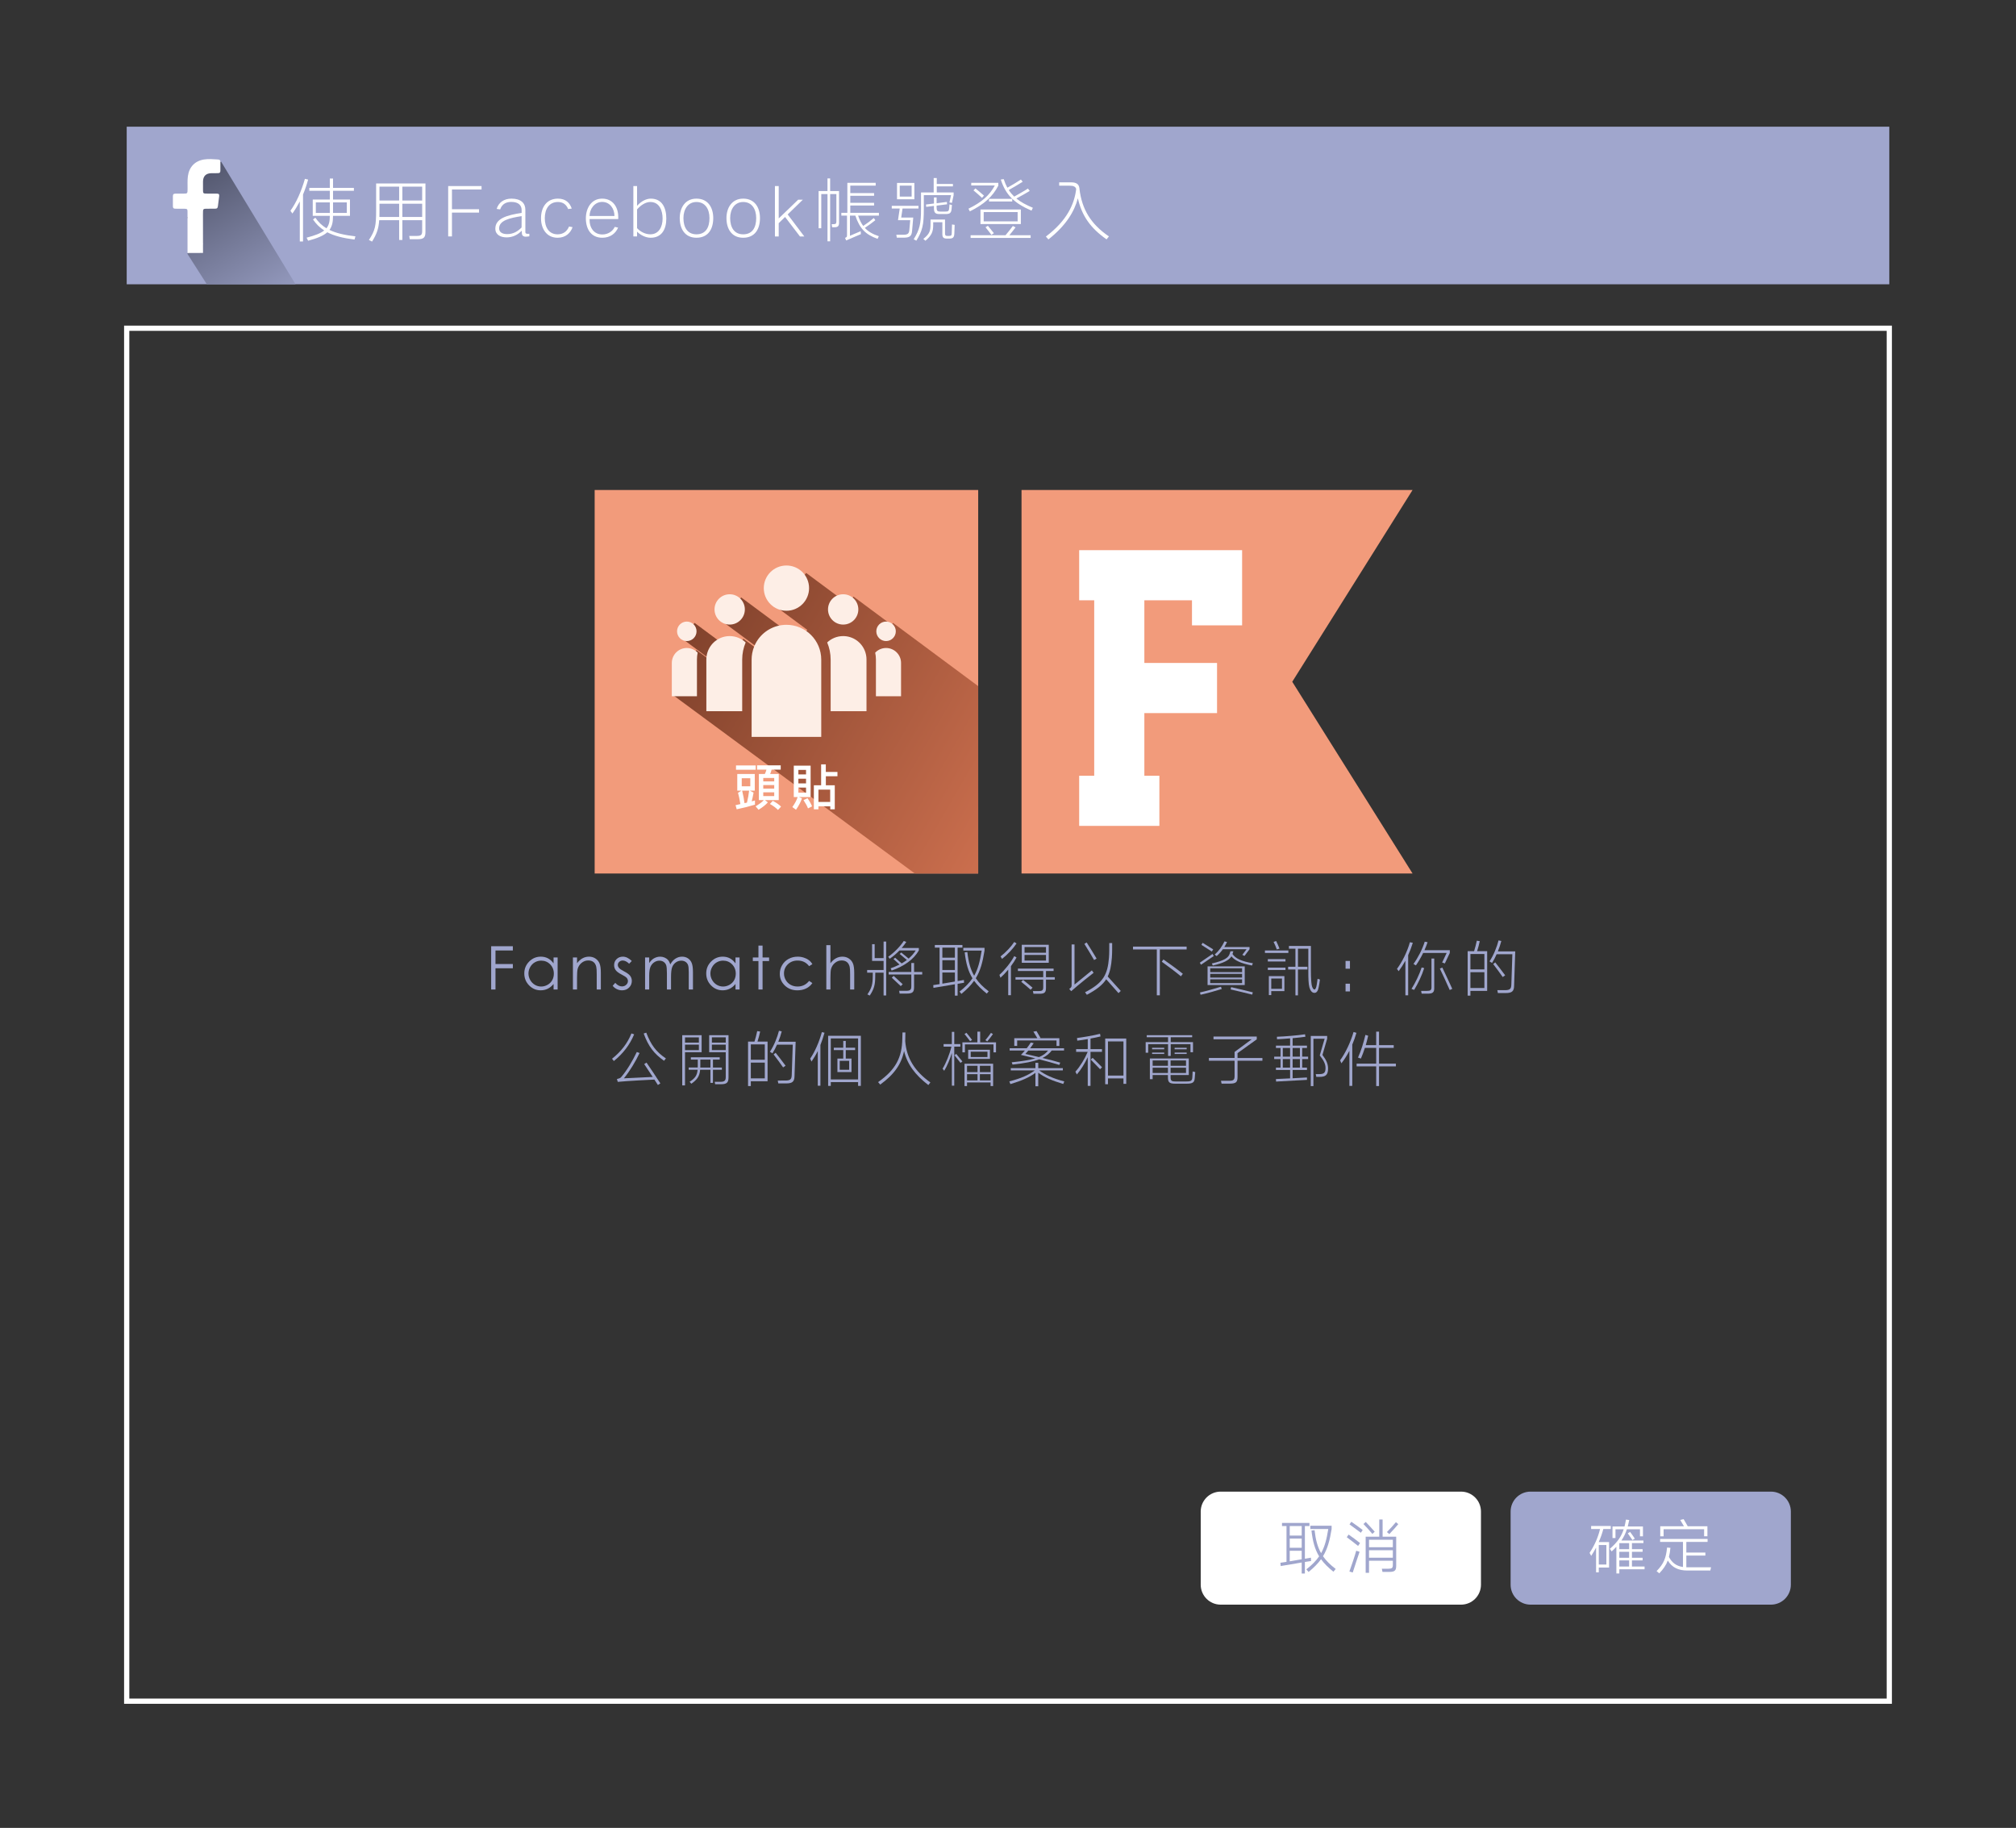 <?xml version="1.0" encoding="utf-8"?>
<!-- Generator: Adobe Illustrator 16.0.0, SVG Export Plug-In . SVG Version: 6.00 Build 0)  -->
<!DOCTYPE svg PUBLIC "-//W3C//DTD SVG 1.1//EN" "http://www.w3.org/Graphics/SVG/1.1/DTD/svg11.dtd">
<svg version="1.1" xmlns="http://www.w3.org/2000/svg" xmlns:xlink="http://www.w3.org/1999/xlink" x="0px" y="0px" width="386px"
	 height="350px" viewBox="0 0 386 350" enable-background="new 0 0 386 350" xml:space="preserve">
<rect x="0" y="0" width="386" height="350" fill="#333333" stroke="none"/>
<g id="圖層_2" display="none">
	<rect x="-135.286" y="-945.404" display="inline" fill="#F29B7B" width="668.57" height="6184"/>
</g>
<g id="圖層_1">
</g>
<g id="圖層_3">
	<rect x="24.259" y="62.851" fill="none" stroke="#FFFFFF" stroke-miterlimit="10" width="337.482" height="262.891"/>
	<g>
		<rect x="89.656" y="179.558" fill="none" width="205.009" height="32.881"/>
		<path fill="#A0A6CD" d="M94.042,181.182h4.152v0.811H94.87v2.597h3.324v0.812H94.87v4.067h-0.828V181.182z"/>
		<path fill="#A0A6CD" d="M106.768,183.339v6.129h-0.777v-1.054c-0.331,0.402-0.702,0.705-1.113,0.907s-0.861,0.304-1.349,0.304
			c-0.868,0-1.608-0.314-2.223-0.944c-0.614-0.629-0.921-1.394-0.921-2.295c0-0.883,0.31-1.638,0.929-2.265
			c0.62-0.627,1.365-0.941,2.237-0.941c0.503,0,0.958,0.107,1.366,0.321c0.407,0.214,0.765,0.535,1.073,0.963v-1.126H106.768z
			 M103.616,183.942c-0.439,0-0.844,0.108-1.216,0.324s-0.667,0.519-0.886,0.909s-0.329,0.803-0.329,1.238
			c0,0.431,0.111,0.844,0.332,1.238c0.221,0.394,0.519,0.701,0.892,0.92c0.374,0.22,0.774,0.33,1.202,0.33
			c0.432,0,0.84-0.109,1.227-0.327c0.387-0.217,0.684-0.512,0.892-0.883c0.208-0.372,0.313-0.79,0.313-1.255
			c0-0.709-0.234-1.302-0.701-1.778C104.873,184.18,104.298,183.942,103.616,183.942z"/>
		<path fill="#A0A6CD" d="M109.696,183.339h0.789v1.099c0.315-0.421,0.665-0.735,1.048-0.944c0.383-0.208,0.8-0.313,1.251-0.313
			c0.458,0,0.865,0.116,1.22,0.349s0.617,0.546,0.786,0.941s0.253,1.008,0.253,1.842v3.155h-0.789v-2.924
			c0-0.706-0.029-1.178-0.088-1.414c-0.091-0.406-0.267-0.711-0.526-0.916c-0.259-0.205-0.597-0.307-1.014-0.307
			c-0.477,0-0.904,0.158-1.282,0.473s-0.626,0.706-0.747,1.172c-0.075,0.304-0.113,0.86-0.113,1.667v2.248h-0.789V183.339z"/>
		<path fill="#A0A6CD" d="M120.968,184.01l-0.507,0.524c-0.422-0.409-0.834-0.614-1.237-0.614c-0.256,0-0.475,0.084-0.658,0.253
			c-0.183,0.169-0.274,0.366-0.274,0.592c0,0.199,0.075,0.389,0.226,0.569c0.15,0.184,0.467,0.4,0.949,0.648
			c0.587,0.304,0.986,0.597,1.197,0.879c0.207,0.286,0.311,0.606,0.311,0.963c0,0.503-0.177,0.93-0.531,1.279
			s-0.795,0.524-1.326,0.524c-0.354,0-0.691-0.077-1.013-0.231c-0.322-0.154-0.588-0.366-0.798-0.637l0.496-0.563
			c0.403,0.455,0.83,0.682,1.282,0.682c0.316,0,0.585-0.102,0.808-0.305c0.222-0.203,0.333-0.441,0.333-0.715
			c0-0.225-0.073-0.426-0.22-0.603c-0.146-0.173-0.478-0.391-0.994-0.654c-0.553-0.285-0.93-0.567-1.129-0.845
			c-0.2-0.278-0.299-0.596-0.299-0.952c0-0.466,0.159-0.853,0.477-1.161s0.72-0.462,1.205-0.462
			C119.828,183.182,120.396,183.458,120.968,184.01z"/>
		<path fill="#A0A6CD" d="M123.513,183.339h0.789v1.059c0.274-0.391,0.556-0.676,0.846-0.856c0.399-0.24,0.818-0.36,1.258-0.36
			c0.297,0,0.579,0.058,0.846,0.174c0.267,0.117,0.485,0.271,0.654,0.465c0.169,0.194,0.316,0.471,0.44,0.831
			c0.262-0.48,0.59-0.846,0.983-1.096c0.394-0.25,0.817-0.375,1.271-0.375c0.423,0,0.797,0.107,1.121,0.321
			c0.324,0.214,0.565,0.513,0.722,0.896c0.157,0.383,0.236,0.958,0.236,1.724v3.347h-0.806v-3.347c0-0.657-0.047-1.108-0.141-1.354
			s-0.253-0.444-0.48-0.595c-0.227-0.15-0.497-0.225-0.812-0.225c-0.382,0-0.731,0.113-1.047,0.338
			c-0.316,0.226-0.547,0.526-0.693,0.901s-0.219,1.003-0.219,1.882v2.4h-0.789v-3.138c0-0.74-0.046-1.242-0.138-1.507
			c-0.092-0.265-0.253-0.477-0.482-0.637s-0.501-0.239-0.817-0.239c-0.364,0-0.705,0.11-1.022,0.33s-0.552,0.516-0.704,0.887
			c-0.152,0.372-0.228,0.941-0.228,1.707v2.597h-0.789V183.339z"/>
		<path fill="#A0A6CD" d="M141.602,183.339v6.129h-0.777v-1.054c-0.331,0.402-0.702,0.705-1.113,0.907s-0.861,0.304-1.349,0.304
			c-0.868,0-1.608-0.314-2.223-0.944c-0.614-0.629-0.921-1.394-0.921-2.295c0-0.883,0.31-1.638,0.929-2.265
			c0.62-0.627,1.365-0.941,2.237-0.941c0.503,0,0.958,0.107,1.366,0.321c0.407,0.214,0.765,0.535,1.073,0.963v-1.126H141.602z
			 M138.45,183.942c-0.439,0-0.844,0.108-1.216,0.324s-0.667,0.519-0.886,0.909s-0.329,0.803-0.329,1.238
			c0,0.431,0.111,0.844,0.332,1.238c0.221,0.394,0.519,0.701,0.892,0.92c0.374,0.22,0.774,0.33,1.202,0.33
			c0.432,0,0.84-0.109,1.227-0.327c0.387-0.217,0.684-0.512,0.892-0.883c0.208-0.372,0.313-0.79,0.313-1.255
			c0-0.709-0.234-1.302-0.701-1.778C139.708,184.18,139.133,183.942,138.45,183.942z"/>
		<path fill="#A0A6CD" d="M145.218,181.063h0.789v2.276h1.25v0.682h-1.25v5.448h-0.789v-5.448h-1.076v-0.682h1.076V181.063z"/>
		<path fill="#A0A6CD" d="M155.543,184.612l-0.625,0.389c-0.54-0.717-1.277-1.076-2.211-1.076c-0.747,0-1.366,0.24-1.86,0.72
			c-0.493,0.48-0.74,1.063-0.74,1.75c0,0.446,0.113,0.867,0.34,1.261c0.227,0.394,0.539,0.7,0.934,0.917
			c0.396,0.218,0.839,0.327,1.331,0.327c0.9,0,1.635-0.359,2.206-1.076l0.625,0.411c-0.293,0.441-0.687,0.784-1.18,1.027
			c-0.494,0.243-1.057,0.365-1.688,0.365c-0.969,0-1.773-0.308-2.411-0.924c-0.639-0.616-0.958-1.365-0.958-2.248
			c0-0.593,0.149-1.145,0.448-1.653c0.298-0.509,0.709-0.906,1.231-1.191c0.522-0.286,1.106-0.428,1.752-0.428
			c0.406,0,0.797,0.062,1.175,0.186c0.377,0.124,0.697,0.286,0.96,0.485C155.136,184.051,155.359,184.305,155.543,184.612z"/>
		<path fill="#A0A6CD" d="M158.213,180.973h0.789v3.465c0.319-0.421,0.67-0.735,1.054-0.944c0.383-0.208,0.798-0.313,1.245-0.313
			c0.458,0,0.865,0.116,1.22,0.349s0.617,0.545,0.786,0.938s0.253,1.008,0.253,1.845v3.155h-0.789v-2.924
			c0-0.706-0.028-1.178-0.084-1.414c-0.098-0.406-0.275-0.711-0.532-0.916c-0.257-0.205-0.595-0.307-1.011-0.307
			c-0.477,0-0.904,0.158-1.282,0.473s-0.626,0.706-0.747,1.172c-0.075,0.301-0.113,0.856-0.113,1.667v2.248h-0.789V180.973z"/>
		<path fill="#A0A6CD" d="M169.181,186.25h-1.592c0,0.219,0,0.577-0.012,0.784c0,1.419-0.185,2.319-1.05,3.599l-0.45-0.23
			c0.865-1.234,1.015-2.019,1.027-3.461c0.011-0.173,0.011-0.496,0.011-0.692h-1.084v-0.52h3.149v-1.742h-2.203v-3.195h0.496v2.665
			h1.707v-3.172h0.496v10.324h-0.496V186.25z M172.642,181.521h3.288v0.473c-1.027,1.753-2.78,2.988-5.214,3.853l-0.185-0.438
			c0.611-0.219,1.177-0.45,1.696-0.715l-1.153-1.061l0.323-0.242c0.289,0.242,0.865,0.738,1.246,1.084
			c0.357-0.208,0.692-0.427,0.992-0.657c-0.392-0.346-1.049-0.877-1.373-1.154l0.3-0.277c0.334,0.277,1.015,0.819,1.407,1.165
			c0.542-0.461,0.992-0.98,1.361-1.557h-3.114c-0.565,0.588-1.211,1.142-1.869,1.592l-0.277-0.392
			c1.119-0.773,2.319-2.007,2.976-3.022l0.485,0.185C173.288,180.736,172.988,181.128,172.642,181.521z M175.018,186.112h1.558
			v0.484h-1.558v2.423c0,0.969-0.3,1.234-1.453,1.234h-1.315l-0.092-0.531h1.246c0.876,0,1.084-0.173,1.084-0.888v-2.238h-4.337
			v-0.484h4.337v-1.719h0.53V186.112z M170.75,187.208l0.358-0.346c0.438,0.392,1.257,1.142,1.73,1.592l-0.369,0.369
			C171.996,188.373,171.177,187.6,170.75,187.208z"/>
		<path fill="#A0A6CD" d="M183.35,188.384v2.261h-0.519v-2.18l-4.106,0.692l-0.035-0.531c0.196-0.023,0.646-0.092,1.211-0.185v-6.99
			h-0.911v-0.508h5.283v0.508h-0.923v6.402l1.211-0.208l0.023,0.531L183.35,188.384z M180.431,183.378h2.399v-1.926h-2.399V183.378z
			 M180.431,185.731h2.399v-1.869h-2.399V185.731z M182.831,187.946v-1.73h-2.399v2.134L182.831,187.946z M186.51,187.796
			c-0.6,0.854-1.384,1.661-2.434,2.515l-0.358-0.438c1.096-0.865,1.892-1.673,2.48-2.549c-0.819-1.327-1.246-2.85-1.488-4.96
			l0.507-0.069c0.208,1.892,0.588,3.311,1.304,4.534c0.738-1.281,1.107-2.769,1.442-4.811h-3.518v-0.531h4.061v0.531
			c-0.358,2.261-0.808,3.876-1.673,5.295c0.6,0.888,1.396,1.684,2.469,2.503l-0.369,0.438
			C187.906,189.422,187.122,188.65,186.51,187.796z"/>
		<path fill="#A0A6CD" d="M193.042,185.662c-0.485,0.588-1.004,1.13-1.488,1.557l-0.196-0.554c0.958-0.842,2.227-2.422,2.838-3.587
			l0.438,0.253c-0.266,0.508-0.646,1.096-1.073,1.673v5.56h-0.519V185.662z M191.866,183.609l-0.289-0.473
			c1.015-0.785,2.03-1.869,2.619-2.769l0.438,0.289C194,181.613,192.916,182.778,191.866,183.609z M200.274,187.577v1.569
			c0,0.911-0.276,1.142-1.28,1.142h-1.119l-0.104-0.519h1.05c0.784,0,0.923-0.15,0.923-0.807v-1.385h-5.307v-0.461h5.307v-1.188
			h-4.845v-0.461h6.829v0.461h-1.454v1.188h1.686v0.461H200.274z M195.534,188.004l0.357-0.369c0.381,0.3,1.407,1.13,1.811,1.488
			l-0.369,0.393C196.941,189.146,195.938,188.315,195.534,188.004z M200.806,180.909v3.449h-5.168v-3.449H200.806z M196.168,182.432
			h4.106v-1.096h-4.106V182.432z M200.274,183.932v-1.084h-4.106v1.084H200.274z"/>
		<path fill="#A0A6CD" d="M205.1,189.792l-0.38-0.438c0.461-0.254,0.461-0.508,0.461-0.75v-7.763h0.554v7.683l3.322-2.711
			l0.335,0.461C208.93,186.631,206.554,188.5,205.1,189.792z M207.626,180.736l0.438-0.277c0.496,0.761,1.442,2.33,1.903,3.091
			l-0.484,0.277C209.022,183.021,208.122,181.509,207.626,180.736z M211.802,187.508c-0.703,1.096-1.834,1.984-3.703,2.976
			L207.753,190c3.519-1.811,4.314-3.392,4.58-6.633c0.068-0.738,0.057-2.111,0.057-2.792h0.555c0,0.669,0.012,1.984-0.059,2.815
			c-0.115,1.477-0.322,2.619-0.795,3.587c0.68,0.738,1.926,2.111,2.503,2.769l-0.438,0.415
			C213.647,189.573,212.472,188.257,211.802,187.508z"/>
		<path fill="#A0A6CD" d="M221.493,181.797h-4.557v-0.542h10.268v0.542h-5.133v8.779h-0.578V181.797z M222.44,184.151l0.322-0.438
			c1.016,0.692,2.908,2.088,3.715,2.746l-0.369,0.484C225.231,186.204,223.466,184.877,222.44,184.151z"/>
		<path fill="#A0A6CD" d="M229.952,184.728l-0.23-0.392c0.426-0.277,2.041-1.384,2.445-1.673l0.23,0.404
			C231.97,183.355,230.378,184.451,229.952,184.728z M229.872,190.472l-0.117-0.438c1.027-0.219,3.059-0.785,4.027-1.096
			l0.139,0.438C232.94,189.688,230.933,190.253,229.872,190.472z M230.032,180.921l0.23-0.392l2.031,1.257l-0.266,0.415
			C231.509,181.867,230.54,181.232,230.032,180.921z M238.327,185.039v3.576h-7.117v-3.576H238.327z M231.718,186.146h6.102v-0.738
			h-6.102V186.146z M231.718,187.185h6.102v-0.715h-6.102V187.185z M237.819,188.246v-0.727h-6.102v0.727H237.819z M235.778,183.124
			c-0.486,0.785-1.604,1.304-3.566,1.753l-0.184-0.392c2.307-0.531,3.207-1.073,3.426-1.892l0.139-0.438h0.555l-0.139,0.438
			c-0.012,0.035-0.023,0.058-0.023,0.081c0.564,0.854,1.719,1.407,3.898,1.765l-0.162,0.438
			C237.669,184.474,236.47,183.966,235.778,183.124z M238.673,181.763h-4.533c-0.334,0.461-0.715,0.888-1.178,1.303l-0.391-0.277
			c0.83-0.75,1.406-1.534,1.879-2.538l0.484,0.126c-0.16,0.346-0.334,0.658-0.518,0.958h4.832v0.427l-0.969,1.28l-0.414-0.208
			L238.673,181.763z M235.628,189.457l0.092-0.438c0.889,0.196,3.23,0.75,4.152,0.992l-0.115,0.438
			C238.788,190.207,236.538,189.653,235.628,189.457z"/>
		<path fill="#A0A6CD" d="M242.194,182.467v-0.473h4.488v0.473H242.194z M242.749,184.104v-0.45h3.379v0.45H242.749z
			 M242.749,185.731v-0.45h3.379v0.45H242.749z M242.944,186.908h2.977v2.873h-2.516v0.761h-0.461V186.908z M243.405,189.331h2.053
			v-1.961h-2.053V189.331z M243.845,180.344l0.496-0.162c0.219,0.45,0.496,1.061,0.645,1.465l-0.518,0.15
			C244.341,181.394,244.063,180.782,243.845,180.344z M248.517,185.639v4.949h-0.484v-4.949h-1.396v-0.52h1.396v-3.46h-1.246v-0.531
			h4.209v4.741c0,1.35,0.059,2.134,0.15,2.734c0.104,0.577,0.336,0.854,0.531,0.865c0.15,0,0.334-0.254,0.438-0.923
			c0.047-0.277,0.115-0.796,0.162-1.13l0.449,0.15c-0.068,0.554-0.16,1.096-0.23,1.419c-0.127,0.738-0.393,1.13-0.818,1.13
			c-0.449,0-0.773-0.381-0.969-1.05c-0.186-0.704-0.207-1.765-0.207-3.126v-4.28h-1.984v3.46h1.811v0.52H248.517z"/>
		<path fill="#A0A6CD" d="M258.474,184.001v1.488h-0.842v-1.488H258.474z M258.474,188.361v1.477h-0.842v-1.477H258.474z"/>
		<path fill="#A0A6CD" d="M269.62,182.894v7.683h-0.531v-6.622c-0.393,0.715-0.818,1.373-1.291,2.007l-0.324-0.438
			c0.959-1.292,1.928-3.161,2.48-5.11l0.555,0.116C270.243,181.382,269.954,182.155,269.62,182.894z M270.763,189.549l-0.508-0.196
			c0.715-1.119,1.521-2.78,1.949-4.107l0.484,0.127C272.272,186.712,271.501,188.35,270.763,189.549z M276.991,182.467h-4.498
			c-0.416,0.854-0.9,1.684-1.396,2.388l-0.461-0.277c0.865-1.188,1.707-2.826,2.156-4.268l0.543,0.104
			c-0.174,0.508-0.369,1.027-0.6,1.535h4.855v0.519l-0.945,2.007l-0.52-0.173L276.991,182.467z M274.614,189.204
			c0,0.796-0.287,1.061-1.223,1.061h-1.188l-0.104-0.531h1.107c0.691,0,0.877-0.15,0.877-0.715v-5.479h0.529V189.204z
			 M275.688,185.466l0.473-0.196c0.52,1.073,1.453,3.091,1.902,4.072l-0.484,0.231C277.06,188.384,276.206,186.55,275.688,185.466z"
			/>
		<path fill="#A0A6CD" d="M281.009,182.132h1.232c0.186-0.565,0.404-1.442,0.52-2.007l0.566,0.092
			c-0.104,0.507-0.324,1.361-0.508,1.915h1.926v7.602h-3.207v0.912h-0.529V182.132z M281.538,185.616h2.676v-2.941h-2.676V185.616z
			 M284.214,189.18v-3.022h-2.676v3.022H284.214z M288.103,189.596c0.957,0,1.246-0.196,1.27-1.073
			c0.021-0.416,0.184-5.33,0.195-5.803h-3.012c-0.254,0.588-0.553,1.154-0.875,1.661l-0.486-0.3c0.773-1.153,1.432-2.792,1.73-4.014
			l0.531,0.115c-0.162,0.623-0.381,1.303-0.658,1.984h3.322c-0.01,0.496-0.195,6.183-0.219,6.622
			c-0.023,1.05-0.449,1.361-1.627,1.361h-1.477l-0.104-0.554H288.103z M285.899,184.601l0.393-0.323
			c0.506,0.634,1.371,1.765,1.902,2.48l-0.473,0.323C287.226,186.366,286.384,185.212,285.899,184.601z"/>
		<path fill="#A0A6CD" d="M117.533,203.165l-0.346-0.438c1.719-1.361,2.953-2.953,3.714-4.845l0.519,0.173
			C120.578,200.073,119.286,201.757,117.533,203.165z M125.296,206.718c-0.888,0.046-5.26,0.254-7.014,0.438l-0.162-0.542
			c0.438-0.104,0.646-0.173,0.796-0.346c1.073-1.246,2.215-3.138,3.011-4.833l0.531,0.196c-0.773,1.661-1.915,3.519-2.999,4.845
			l5.514-0.266c-0.577-0.888-1.211-1.834-1.626-2.457l0.438-0.288c0.738,1.061,1.961,2.907,2.653,3.979l-0.473,0.312
			C125.781,207.467,125.55,207.098,125.296,206.718z M123.243,197.893l0.496-0.162c0.889,2.342,1.892,3.68,3.761,4.937l-0.357,0.45
			C125.262,201.792,124.154,200.396,123.243,197.893z"/>
		<path fill="#A0A6CD" d="M130.628,198.216h3.714v3.265h-3.184v6.356h-0.531V198.216z M131.159,199.635h2.653v-0.992h-2.653V199.635
			z M133.813,201.077v-1.05h-2.653v1.05H133.813z M136.027,204.837h-1.973c-0.104,1.211-0.542,1.88-1.684,2.676l-0.335-0.369
			c1.084-0.692,1.442-1.269,1.534-2.307h-1.707v-0.427h1.73c0.011-0.104,0.011-0.219,0.011-0.334v-1.188h-1.327v-0.438h5.526v0.438
			h-1.292v1.523h1.707v0.427h-1.707v2.515h-0.484V204.837z M134.078,204.411h1.95v-1.523h-1.938v1.211
			C134.089,204.214,134.089,204.318,134.078,204.411z M138.957,206.21v-4.729h-3.172v-3.265h3.703v8.063
			c0,1.015-0.334,1.327-1.442,1.327h-1.119l-0.081-0.461h1.05C138.727,207.145,138.957,206.925,138.957,206.21z M136.304,199.635
			h2.653v-1.003h-2.653V199.635z M136.304,201.065h2.653v-1.039h-2.653V201.065z"/>
		<path fill="#A0A6CD" d="M143.228,199.439h1.234c0.185-0.565,0.404-1.442,0.519-2.007l0.565,0.092
			c-0.104,0.507-0.323,1.361-0.508,1.915h1.927v7.602h-3.207v0.912h-0.531V199.439z M143.759,202.922h2.676v-2.941h-2.676V202.922z
			 M146.435,206.487v-3.022h-2.676v3.022H146.435z M150.323,206.902c0.957,0,1.246-0.196,1.269-1.073
			c0.023-0.416,0.185-5.33,0.196-5.803h-3.011c-0.254,0.588-0.554,1.154-0.877,1.661l-0.484-0.3c0.773-1.153,1.431-2.792,1.73-4.014
			l0.53,0.115c-0.161,0.623-0.38,1.303-0.657,1.984h3.322c-0.012,0.496-0.196,6.183-0.219,6.622c-0.023,1.05-0.45,1.361-1.626,1.361
			h-1.477l-0.104-0.554H150.323z M148.119,201.907l0.392-0.323c0.508,0.634,1.373,1.765,1.903,2.48l-0.473,0.323
			C149.446,203.672,148.604,202.519,148.119,201.907z"/>
		<path fill="#A0A6CD" d="M156.578,201.25c-0.346,0.704-0.75,1.373-1.2,2.019l-0.254-0.565c0.911-1.327,1.708-3.161,2.238-5.076
			l0.508,0.116c-0.242,0.842-0.496,1.626-0.785,2.353v7.798h-0.507V201.25z M158.562,198.332h6.264v9.598h-0.531v-0.727h-5.226
			v0.727h-0.508V198.332z M159.069,206.695h5.226v-7.856h-5.226V206.695z M161.457,202.692v-1.626h-1.811v-0.45h1.811v-1.292h0.484
			v1.292h1.788v0.45h-1.788v1.626h1.096v2.584h-2.699v-2.584H161.457z M160.776,204.837h1.811v-1.707h-1.811V204.837z"/>
		<path fill="#A0A6CD" d="M173.099,201.25c-0.507,2.503-1.903,4.51-4.568,6.425l-0.404-0.473c3.368-2.365,4.591-4.718,4.637-8.34
			l0.035-1.165h0.554c-0.012,0.357-0.012,1.084-0.023,1.373c0,0.081-0.012,0.173-0.012,0.253c0.254,3.38,1.903,5.849,4.822,7.948
			l-0.392,0.496C175.222,205.83,173.71,203.788,173.099,201.25z"/>
		<path fill="#A0A6CD" d="M182.711,200.408v7.475h-0.461v-6.264c-0.357,1.176-0.899,2.492-1.465,3.415l-0.312-0.404
			c0.635-1.015,1.35-2.78,1.696-4.222h-1.5v-0.496h1.58v-2.33h0.461v2.33h1.166v0.496H182.711z M182.757,202.069l0.323-0.277
			c0.323,0.381,0.865,1.038,1.188,1.454l-0.358,0.277C183.576,203.084,183.08,202.461,182.757,202.069z M184.269,199.589h2.872
			v-2.054h0.531v2.054h3.034v1.915h-0.485v-1.522h-5.468v1.522h-0.484V199.589z M184.672,197.997l0.369-0.242
			c0.253,0.3,0.819,1.004,1.084,1.373l-0.38,0.242C185.491,199.035,184.96,198.332,184.672,197.997z M184.672,203.684h5.479v4.268
			h-0.485v-0.681h-4.51v0.681h-0.484V203.684z M185.157,205.287h2.007v-1.211h-2.007V205.287z M185.157,206.879h2.007v-1.2h-2.007
			V206.879z M189.54,201.007v1.754h-4.164v-1.754H189.54z M185.86,202.403h3.207v-1.027h-3.207V202.403z M187.614,204.076v1.211
			h2.053v-1.211H187.614z M187.614,206.879h2.053v-1.2h-2.053V206.879z M189.033,199.404l-0.369-0.231
			c0.323-0.369,0.796-1.003,1.073-1.396l0.381,0.23C189.84,198.412,189.355,199.046,189.033,199.404z"/>
		<path fill="#A0A6CD" d="M198.252,205.437c-1.211,0.877-2.596,1.488-4.788,2.146l-0.208-0.519c2.388-0.623,3.668-1.223,4.868-2.1
			h-4.591v-0.438h4.718v-1.015h0.542v1.015h4.707v0.438h-4.534c1.188,0.854,2.526,1.5,4.811,2.111l-0.197,0.485
			c-2.18-0.658-3.564-1.246-4.787-2.157v2.595h-0.542V205.437z M198.979,202.842c-1.13,0.415-2.722,0.75-5.11,1.003l-0.161-0.438
			c2.076-0.208,3.507-0.45,4.533-0.75c-1.003-0.254-1.961-0.484-2.769-0.669c0.254-0.243,0.508-0.531,0.761-0.831h-2.918v-0.438
			h3.276c0.3-0.392,0.577-0.773,0.773-1.096l0.554,0.126c-0.185,0.289-0.427,0.635-0.681,0.969h6.494v0.438h-2.365
			c-0.426,0.554-0.945,1.026-1.764,1.419c1.327,0.323,2.665,0.669,3.403,0.899l-0.185,0.438
			C201.725,203.568,200.353,203.188,198.979,202.842z M194.203,198.792h4.418c-0.231-0.369-0.623-1.049-0.762-1.257l0.6-0.104
			l0.773,1.327l-0.45,0.034h4.049v1.488h-0.542v-1.05h-7.533v1.038h-0.554V198.792z M198.933,202.415
			c0.831-0.334,1.337-0.75,1.742-1.257h-3.784c-0.196,0.242-0.392,0.461-0.565,0.646
			C196.868,201.919,197.86,202.149,198.933,202.415z"/>
		<path fill="#A0A6CD" d="M208.798,201.411v6.518h-0.529v-5.503c-0.543,1.165-1.316,2.434-2.088,3.311l-0.277-0.531
			c0.923-1.027,1.811-2.492,2.354-3.795h-2.215v-0.53h2.227v-1.915c-0.728,0.127-1.442,0.23-2.008,0.3l-0.047-0.507
			c1.246-0.162,3.162-0.485,4.407-0.808l0.093,0.507c-0.543,0.139-1.223,0.277-1.916,0.404v2.019h2.192v0.53H208.798z
			 M208.845,202.888l0.357-0.334c0.404,0.381,1.373,1.35,1.8,1.8l-0.369,0.38C210.218,204.295,209.261,203.303,208.845,202.888z
			 M211.613,198.862h4.026v8.675h-0.531v-1.038h-2.965v1.107h-0.53V198.862z M212.144,205.945h2.965v-6.529h-2.965V205.945z"/>
		<path fill="#A0A6CD" d="M224.155,198.608v0.935h4.268v1.938h-0.484v-1.546h-3.783v2.261h-0.508v-2.261h-3.807v1.638h-0.484v-2.03
			h4.291v-0.935h-4.084v-0.392h8.697v0.392H224.155z M220.163,202.68h7.453v3.161h-3.484v0.393c0,0.669,0.139,0.842,0.91,0.842
			h2.135c0.9,0,1.084-0.162,1.119-0.831l0.059-1.084l0.496,0.115c-0.023,0.242-0.047,0.704-0.094,1.142
			c-0.057,0.865-0.402,1.084-1.58,1.084h-2.156c-1.131,0-1.396-0.265-1.396-1.2v-0.461h-2.93v0.796h-0.531V202.68z M220.591,200.916
			v-0.289h2.318v0.289H220.591z M220.591,201.815v-0.277h2.318v0.277H220.591z M220.694,204.076h2.93v-1.015h-2.93V204.076z
			 M220.694,205.46h2.93v-1.015h-2.93V205.46z M224.132,203.061v1.015h2.953v-1.015H224.132z M227.085,205.46v-1.015h-2.953v1.015
			H227.085z M224.905,200.916v-0.289h2.307v0.289H224.905z M224.905,201.815v-0.277h2.307v0.277H224.905z"/>
		<path fill="#A0A6CD" d="M236.95,203.107v3.092c0,1.015-0.289,1.292-1.477,1.292h-1.58l-0.115-0.542h1.51
			c0.9,0,1.096-0.173,1.096-0.934v-2.907h-4.914v-0.53h4.914v-1.154l3.277-2.422h-7.314v-0.531h8.283v0.542l-3.68,2.642v0.923h4.764
			v0.53H236.95z"/>
		<path fill="#A0A6CD" d="M249.331,200.673v1.65h1.131v0.461h-1.131v1.638h0.91v0.461h-2.744v1.581
			c1.279-0.069,2.502-0.127,2.744-0.15v0.461l-5.916,0.323l-0.023-0.484l2.711-0.127v-1.604h-2.711v-0.461h0.877v-1.638h-1.213
			v-0.461h1.213v-1.65h-0.877v-0.461h2.711v-1.384c-0.947,0.081-1.869,0.139-2.504,0.162l-0.023-0.473
			c1.373-0.046,4.004-0.254,5.387-0.473l0.07,0.473c-0.646,0.092-1.535,0.196-2.445,0.276v1.419h2.744v0.461H249.331z
			 M245.616,202.323h1.396v-1.65h-1.396V202.323z M245.616,204.422h1.396v-1.638h-1.396V204.422z M247.497,202.323h1.395v-1.65
			h-1.395V202.323z M247.497,204.422h1.395v-1.638h-1.395V204.422z M250.97,198.366h3.137v0.531l-0.9,3.103
			c0.773,1.015,1.074,1.765,1.074,2.596c0,1.2-0.439,1.604-1.615,1.604h-0.635l-0.104-0.531h0.691c0.936,0,1.178-0.323,1.178-1.188
			c0-0.738-0.348-1.442-1.107-2.388l0.934-3.195h-2.146v9.067h-0.506V198.366z"/>
		<path fill="#A0A6CD" d="M258.919,200.016v7.914h-0.553v-6.726c-0.463,0.888-0.98,1.708-1.535,2.399l-0.242-0.577
			c0.98-1.327,2.031-3.496,2.572-5.422l0.555,0.162C259.495,198.527,259.231,199.289,258.919,200.016z M264.04,200.65v3.011h3.23
			v0.531h-3.23v3.761h-0.541v-3.761h-3.75v-0.531h3.75v-3.011h-2.168c-0.232,0.738-0.496,1.431-0.762,2.042l-0.555-0.185
			c0.566-1.257,1.084-2.896,1.42-4.349l0.529,0.162c-0.139,0.6-0.287,1.211-0.461,1.799h1.996v-2.584h0.541v2.584h2.816v0.531
			H264.04z"/>
	</g>
	<g>
		<g>
			<polygon fill="#F29B7B" points="195.59,93.826 195.59,167.259 270.462,167.259 247.425,130.543 270.462,93.826 			"/>
			<polygon fill="#FFFFFF" points="228.226,105.346 219.108,105.346 209.507,105.346 206.628,105.346 206.628,114.944 
				209.507,114.944 209.507,148.54 206.628,148.54 206.628,158.14 209.507,158.14 219.108,158.14 221.985,158.14 221.985,148.54 
				219.108,148.54 219.108,136.543 233.024,136.543 233.024,126.942 219.108,126.942 219.108,114.944 228.226,114.944 
				228.226,119.743 237.825,119.743 237.825,114.944 237.825,105.346 			"/>
		</g>
		<g>
			<rect x="113.858" y="93.826" fill="#F29B7B" width="73.435" height="73.433"/>
			
				<linearGradient id="SVGID_2_" gradientUnits="userSpaceOnUse" x1="720.211" y1="-323.964" x2="628.65" y2="-376.826" gradientTransform="matrix(1 0 0 1 -496.264 496.264)">
				<stop  offset="0" style="stop-color:#EF845E"/>
				<stop  offset="1" style="stop-color:#81422C"/>
			</linearGradient>
			<polygon fill="url(#SVGID_2_)" points="187.285,131.374 170.979,119.271 170.705,119.642 163.417,114.23 162.362,115.653 
				154.344,109.7 149.205,116.625 161.511,125.76 161.511,125.761 154.577,120.614 153.053,122.664 141.909,114.392 
				138.429,119.081 149.008,126.927 148.848,127.143 142.339,122.312 140.473,124.826 132.986,119.271 130.707,122.345 
				139.376,128.781 139.294,128.89 133.351,124.479 129.805,129.26 131.254,130.336 129.084,133.258 175.165,167.259 
				187.293,167.259 			"/>
			<g>
				<g>
					<g>
						<path fill="#FDEEE6" d="M133.366,120.884c0,1.028-0.837,1.867-1.866,1.867s-1.866-0.839-1.866-1.867s0.837-1.865,1.866-1.865
							S133.366,119.855,133.366,120.884z"/>
					</g>
					<g>
						<path fill="#FDEEE6" d="M142.615,116.691c0,1.603-1.299,2.903-2.901,2.903c-1.606,0-2.905-1.301-2.905-2.903
							c0-1.602,1.299-2.902,2.905-2.902C141.316,113.789,142.615,115.09,142.615,116.691z"/>
					</g>
					<g>
						<path fill="#FDEEE6" d="M154.912,112.614c0,2.394-1.942,4.334-4.334,4.334c-2.396,0-4.337-1.94-4.337-4.334
							c0-2.393,1.941-4.333,4.337-4.333C152.97,108.281,154.912,110.222,154.912,112.614z"/>
					</g>
					<path fill="#FDEEE6" d="M133.578,124.973c-0.521-0.55-1.259-0.895-2.078-0.895c-1.584,0-2.869,1.284-2.869,2.869v6.37h4.813
						v-7.057C133.444,125.819,133.493,125.388,133.578,124.973z"/>
					<path fill="#FDEEE6" d="M139.714,121.798c-1.896,0-3.511,1.179-4.158,2.841c-0.198,0.504-0.311,1.049-0.311,1.622v0.261v7.698
						v0.897v1.06h6.863v-9.873c0-1.165,0.236-2.276,0.667-3.288C141.974,122.263,140.899,121.798,139.714,121.798z"/>
					<path fill="#FDEEE6" d="M150.578,119.637c-2.389,0-4.483,1.257-5.662,3.14c-0.183,0.299-0.345,0.609-0.485,0.935
						c-0.184,0.441-0.322,0.904-0.411,1.388c-0.072,0.393-0.11,0.795-0.11,1.205v9.873v0.902v0.901v3.123h13.332v-14.8
						C157.241,122.621,154.259,119.637,150.578,119.637z"/>
				</g>
				<g>
					<path fill="#FDEEE6" d="M167.786,120.884c0,1.028,0.838,1.867,1.866,1.867c1.031,0,1.868-0.839,1.868-1.867
						s-0.837-1.865-1.868-1.865C168.624,119.019,167.786,119.855,167.786,120.884z"/>
				</g>
				<g>
					<circle fill="#FDEEE6" cx="161.44" cy="116.691" r="2.903"/>
				</g>
				<path fill="#FDEEE6" d="M167.572,124.973c0.523-0.55,1.261-0.895,2.08-0.895c1.585,0,2.87,1.284,2.87,2.869v6.37h-4.812v-7.057
					C167.711,125.819,167.661,125.388,167.572,124.973z"/>
				<path fill="#FDEEE6" d="M161.441,121.798c1.893,0,3.508,1.179,4.156,2.841c0.197,0.504,0.31,1.049,0.31,1.622v0.261v7.698v0.897
					v1.06h-6.863v-9.873c0-1.165-0.238-2.276-0.664-3.288C159.178,122.263,160.256,121.798,161.441,121.798z"/>
			</g>
			<g>
				<rect x="129.403" y="145.733" fill="none" width="42.346" height="10.261"/>
				<path fill="#FFFFFF" d="M144.552,154.075c-1.056,0.327-2.222,0.623-3.499,0.886l-0.217-0.79
					c0.298-0.055,0.606-0.124,0.924-0.207c-0.157-0.94-0.308-1.659-0.453-2.156l0.65-0.414h-0.794v-3.187h3.35v3.187h-0.948
					l0.722,0.375c-0.103,0.581-0.221,1.136-0.356,1.666c0.16-0.022,0.367-0.079,0.621-0.168V154.075z M144.691,147.389h-3.769
					v-0.818h3.769V147.389z M143.657,150.565v-1.55h-1.637v1.55H143.657z M143.43,151.394h-1.333
					c0.221,0.915,0.372,1.712,0.452,2.392c0.208-0.032,0.364-0.064,0.467-0.096C143.219,152.887,143.356,152.122,143.43,151.394z
					 M149.481,147.37h-1.743c-0.077,0.311-0.17,0.59-0.279,0.837h1.646v5.001h-2.633l0.553,0.424
					c-0.42,0.481-1.016,0.955-1.786,1.42l-0.568-0.655c0.722-0.436,1.247-0.833,1.574-1.189h-0.943v-5.001h1.141
					c0.125-0.253,0.228-0.533,0.308-0.837h-1.795v-0.828h4.525V147.37z M148.239,149.627v-0.659h-2.099v0.659H148.239z
					 M148.239,151.008v-0.688h-2.099v0.688H148.239z M148.239,152.438v-0.722h-2.099v0.722H148.239z M149.548,154.45l-0.587,0.64
					c-0.439-0.44-0.956-0.822-1.55-1.146l0.553-0.602C148.606,153.67,149.134,154.04,149.548,154.45z"/>
				<path fill="#FFFFFF" d="M155.208,152.616h-2.258l0.602,0.246c-0.218,0.667-0.599,1.397-1.141,2.19l-0.703-0.515
					c0.5-0.703,0.839-1.343,1.016-1.92h-0.741v-6.012h3.225V152.616z M154.332,148.289v-0.872h-1.468v0.872H154.332z
					 M154.332,150.002v-0.896h-1.468v0.896H154.332z M154.332,151.779v-0.968h-1.468v0.968H154.332z M155.487,154.397l-0.78,0.395
					c-0.154-0.424-0.44-0.952-0.857-1.584l0.765-0.366C154.975,153.353,155.266,153.871,155.487,154.397z M160.344,148.64h-2.219
					v1.728h1.708v4.602h-0.861v-0.582h-2.267v0.582h-0.876v-4.602h1.391v-4.005h0.896v1.449h2.229V148.64z M158.953,153.56v-2.363
					h-2.248v2.363H158.953z"/>
			</g>
		</g>
	</g>
	<g>
		<path fill="#A0A6CD" d="M342.892,303.439c0,2.108-1.709,3.819-3.818,3.819h-46.021c-2.109,0-3.82-1.711-3.82-3.819v-14.005
			c0-2.11,1.711-3.819,3.82-3.819h46.021c2.109,0,3.818,1.709,3.818,3.819V303.439z"/>
		<g>
			<rect x="303.331" y="290.389" fill="none" width="25.463" height="12.096"/>
			<path fill="#FFFFFF" d="M305.601,296.335c-0.275,0.527-0.596,1.054-0.939,1.582l-0.309-0.573
				c0.904-1.352,1.627-2.945,2.004-4.572h-1.707v-0.573h3.76v0.573h-1.422c-0.229,0.859-0.516,1.685-0.883,2.498h1.982v4.882h-1.971
				v0.917h-0.516V296.335z M306.116,299.579h1.455v-3.736h-1.455V299.579z M310.048,300.484v0.802h-0.563v-5.111
				c-0.275,0.298-0.572,0.584-0.904,0.894l-0.344-0.504c1.443-1.249,2.199-2.349,2.646-3.736h-1.57v1.673h-0.572v-2.212h2.303
				c0.115-0.413,0.195-0.848,0.275-1.318l0.629,0.081c-0.09,0.447-0.182,0.848-0.285,1.237h2.91v1.879h-0.572v-1.341h-2.51
				c-0.252,0.779-0.574,1.467-1.043,2.143h4.217v0.504h-2.201v1.157h2.041v0.504h-2.041v1.146h2.041v0.504h-2.041v1.169h2.418v0.527
				H310.048z M310.048,295.522v1.111h1.879v-1.157h-1.846L310.048,295.522z M310.048,298.284h1.879v-1.146h-1.879V298.284z
				 M310.048,299.957h1.879v-1.169h-1.879V299.957z M311.675,293.608l0.436-0.275c0.24,0.298,0.688,0.951,0.904,1.284l-0.447,0.275
				C312.339,294.536,311.915,293.929,311.675,293.608z"/>
			<path fill="#FFFFFF" d="M319.546,298.123c0.617,1.157,1.467,1.753,2.691,1.925v-4.802h-4.377v-0.573h9.088v0.573h-4.068v2.04
				h3.645v0.573h-3.645v2.246h0.252h4.48l-0.137,0.619h-4.391c-1.707,0-2.955-0.573-3.758-1.914
				c-0.332,0.894-0.848,1.639-1.627,2.452l-0.516-0.424c1.34-1.364,1.811-2.464,2.006-4.515l0.641,0.058
				C319.774,297.034,319.683,297.607,319.546,298.123z M317.884,292.245h4.537c-0.229-0.401-0.561-0.963-0.711-1.204l0.643-0.16
				c0.184,0.286,0.561,0.951,0.791,1.364h3.77v1.914h-0.631v-1.341h-7.758v1.352h-0.641V292.245z"/>
		</g>
	</g>
	<g>
		<path fill="#FFFFFF" d="M283.558,303.439c0,2.108-1.709,3.819-3.818,3.819h-46.021c-2.109,0-3.82-1.711-3.82-3.819v-14.005
			c0-2.11,1.711-3.819,3.82-3.819h46.021c2.109,0,3.818,1.709,3.818,3.819V303.439z"/>
		<g>
			<rect x="243.997" y="290.389" fill="none" width="25.463" height="12.096"/>
			<path fill="#A0A6CD" d="M249.843,299.085v2.212h-0.607v-2.108c-1.537,0.252-3.508,0.584-4.023,0.676l-0.057-0.63l1.168-0.172
				v-6.853h-0.859v-0.596h5.25v0.596h-0.871v6.257l1.156-0.206l0.023,0.642L249.843,299.085z M246.942,294.032h2.293v-1.822h-2.293
				V294.032z M246.942,296.37h2.293v-1.765h-2.293V296.37z M249.235,298.57v-1.627h-2.293v2.017
				C247.677,298.845,248.501,298.696,249.235,298.57z M252.937,298.559c-0.596,0.825-1.363,1.604-2.385,2.441l-0.424-0.504
				c1.078-0.836,1.857-1.639,2.441-2.487c-0.803-1.329-1.227-2.842-1.467-4.939l0.596-0.069c0.207,1.833,0.572,3.209,1.25,4.4
				c0.699-1.249,1.064-2.681,1.375-4.629h-3.438v-0.63h4.078v0.63c-0.355,2.223-0.791,3.805-1.65,5.214
				c0.596,0.86,1.387,1.639,2.43,2.441l-0.436,0.527C254.3,300.14,253.532,299.384,252.937,298.559z"/>
			<path fill="#A0A6CD" d="M257.862,294.341l0.355-0.504c0.572,0.39,1.604,1.157,2.188,1.627l-0.377,0.55
				C259.421,295.522,258.446,294.777,257.862,294.341z M259.007,301.103l-0.641-0.195c0.275-0.699,1.123-3.254,1.307-3.977
				l0.641,0.207C260.073,297.802,259.226,300.415,259.007,301.103z M258.39,291.889l0.344-0.504c0.596,0.401,1.604,1.135,2.176,1.57
				l-0.344,0.539C259.993,293.058,258.985,292.313,258.39,291.889z M261.06,291.82l0.436-0.401c0.469,0.481,1.26,1.352,1.719,1.868
				l-0.447,0.424C262.319,293.161,261.54,292.325,261.06,291.82z M261.483,294.25h2.602v-3.3h0.641v3.3h2.602v5.569
				c0,0.917-0.287,1.169-1.352,1.169h-1.273l-0.125-0.607h1.191c0.768,0,0.916-0.149,0.916-0.768v-0.768h-4.561v2.314h-0.641V294.25
				z M262.124,296.267h4.561v-1.433h-4.561V296.267z M262.124,298.272h4.561v-1.433h-4.561V298.272z M266.009,293.746l-0.457-0.39
				c0.549-0.55,1.26-1.329,1.719-1.891l0.457,0.378C267.259,292.405,266.536,293.207,266.009,293.746z"/>
		</g>
	</g>
	<rect x="24.259" y="24.258" fill="#A0A6CD" width="337.482" height="30.177"/>
	<g>
		<g>
			<path fill="#FFFFFF" d="M57.402,38.57c-0.429,0.817-0.897,1.594-1.42,2.318l-0.375-0.536c1.125-1.541,2.104-3.751,2.773-6.109
				l0.617,0.147c-0.282,1.018-0.603,1.969-0.978,2.854v8.99h-0.617V38.57z M63.766,35.971h3.993v0.563h-3.993v1.674h3.242v3.122
				h-3.242c0,1.152-0.174,2.01-0.683,2.693c1.232,0.603,2.84,0.992,4.97,1.233l-0.174,0.616c-2.237-0.282-3.899-0.71-5.212-1.394
				c-0.723,0.643-1.889,1.139-3.67,1.621l-0.295-0.589c1.648-0.429,2.706-0.844,3.376-1.38c-0.857-0.549-1.554-1.232-2.144-2.104
				l0.442-0.348c0.576,0.844,1.246,1.5,2.13,2.036c0.496-0.616,0.643-1.366,0.643-2.385h-3.269v-3.122h3.269v-1.674h-3.925v-0.563
				h3.925v-1.782h0.616V35.971z M60.471,40.767h2.679v-2.01h-2.679V40.767z M63.766,38.757v2.01h2.639v-2.01H63.766z"/>
			<path fill="#FFFFFF" d="M79.746,45.175c0.911,0,1.085-0.201,1.085-0.965v-2.05H77.04v3.792h-0.616V42.16h-3.818
				c-0.107,1.635-0.482,2.653-1.367,4.1l-0.603-0.308c1.192-1.822,1.38-2.706,1.38-5.6v-5.225h9.445v9.284
				c0,1.072-0.335,1.394-1.514,1.394H78.46l-0.107-0.63H79.746z M72.646,41.544h3.778v-2.532h-3.765v1.554
				C72.659,40.915,72.659,41.25,72.646,41.544z M72.659,38.396h3.765v-2.653h-3.765V38.396z M77.04,35.743v2.653h3.791v-2.653H77.04
				z M77.04,41.544h3.791v-2.532H77.04V41.544z"/>
			<path fill="#FFFFFF" d="M92.203,35.623v0.656h-5.667v3.778h5.185v0.656h-5.185v4.555h-0.724v-9.646H92.203z"/>
			<path fill="#FFFFFF" d="M99.877,40.767v-0.536c0-0.844-0.522-1.568-1.982-1.568c-0.871,0-1.742,0.308-2.13,1.434l-0.67-0.094
				c0.362-1.219,1.394-1.969,2.827-1.969c1.822,0,2.667,0.871,2.667,2.117v4.247c0,0.348,0.188,0.415,0.763,0.361v0.496
				c-0.241,0.04-0.563,0.067-0.723,0.067c-0.348,0-0.643-0.161-0.697-0.549c-0.013-0.014-0.027-0.589-0.04-0.603
				c-0.697,0.764-1.715,1.286-2.894,1.286c-1.125,0-2.157-0.482-2.157-1.675C94.84,41.852,97.01,41.196,99.877,40.767z
				 M97.117,44.827c1.166,0,2.037-0.536,2.747-1.273c0-0.509,0.013-1.661,0.013-2.17c-2.344,0.362-4.3,0.844-4.313,2.331
				C95.563,44.451,96.153,44.827,97.117,44.827z"/>
			<path fill="#FFFFFF" d="M106.829,38.034c1.514,0,2.291,0.844,2.639,1.902l-0.684,0.094c-0.348-0.857-0.978-1.353-1.956-1.353
				c-1.662,0-2.519,1.299-2.519,3.108c0,1.769,0.817,3.082,2.452,3.082c0.978,0,1.769-0.469,2.197-1.5l0.67,0.134
				c-0.375,1.072-1.286,2.023-2.867,2.023c-2.076,0-3.175-1.688-3.175-3.738C103.586,39.668,104.685,38.034,106.829,38.034z"/>
			<path fill="#FFFFFF" d="M115.293,38.034c2.09,0,3.082,1.674,3.082,3.51v0.402h-5.493c-0.04,1.701,0.857,2.947,2.452,2.947
				c1.125,0,1.996-0.643,2.372-1.447l0.643,0.134c-0.469,1.112-1.5,1.942-3.028,1.942c-2.157,0-3.148-1.674-3.148-3.724
				C112.172,39.896,113.204,38.034,115.293,38.034z M117.651,41.356c0-1.38-0.857-2.693-2.358-2.693
				c-1.447,0-2.398,1.34-2.412,2.693H117.651z"/>
			<path fill="#FFFFFF" d="M121.977,35.623v3.792c0.857-0.965,1.835-1.38,2.626-1.38c2.184,0,2.974,1.782,2.974,3.818
				c0,2.077-0.898,3.671-3.001,3.671c-0.898,0-1.902-0.469-2.599-1.166v0.911h-0.71v-9.646H121.977z M121.977,40.097v3.59
				c0.616,0.67,1.567,1.179,2.532,1.179c1.674,0,2.357-1.487,2.357-3.015c0-1.487-0.576-3.175-2.357-3.175
				C123.584,38.677,122.646,39.333,121.977,40.097z"/>
			<path fill="#FFFFFF" d="M133.349,38.034c2.21,0,3.215,1.701,3.215,3.724c0,2.13-0.991,3.765-3.215,3.765
				c-2.197,0-3.202-1.688-3.202-3.765C130.147,39.803,131.178,38.034,133.349,38.034z M133.349,44.867
				c1.782,0,2.492-1.326,2.492-3.108c0-1.755-0.844-3.081-2.492-3.081c-1.594,0-2.492,1.353-2.492,3.081
				C130.857,43.514,131.607,44.867,133.349,44.867z"/>
			<path fill="#FFFFFF" d="M142.296,38.034c2.21,0,3.215,1.701,3.215,3.724c0,2.13-0.991,3.765-3.215,3.765
				c-2.197,0-3.202-1.688-3.202-3.765C139.095,39.803,140.126,38.034,142.296,38.034z M142.296,44.867
				c1.782,0,2.492-1.326,2.492-3.108c0-1.755-0.844-3.081-2.492-3.081c-1.594,0-2.492,1.353-2.492,3.081
				C139.805,43.514,140.555,44.867,142.296,44.867z"/>
			<path fill="#FFFFFF" d="M149.1,35.623v6.203l3.725-3.591h0.897l-2.907,2.827l3.188,4.22h-0.831l-2.854-3.738l-1.219,1.192v2.545
				h-0.723v-9.659H149.1z"/>
			<path fill="#FFFFFF" d="M156.735,36.587h1.702v-2.425h0.509v2.425h1.702v6.096c0,0.616-0.255,0.831-0.844,0.831h-0.482
				l-0.08-0.59h0.375c0.442,0,0.522-0.147,0.522-0.576v-5.185h-1.192v9.043h-0.509v-9.043h-1.192v6.538h-0.509V36.587z
				 M162.013,46.045l-0.214-0.496c0.375-0.134,0.375-0.268,0.375-0.549V41.29h-1.085v-0.536h1.152v-5.748h5.426v0.536h-4.863v1.434
				h4.555v0.509h-4.555v1.353h4.555v0.509h-4.555v1.407h5.479v0.536h-3.979c0.268,0.804,0.576,1.447,0.978,1.969
				c0.777-0.509,1.434-1.004,2.023-1.514l0.295,0.415c-0.549,0.456-1.246,0.952-2.01,1.474c0.63,0.696,1.474,1.192,2.68,1.594
				l-0.241,0.509c-2.358-0.857-3.417-1.982-4.26-4.448h-1.032v3.858l2.063-0.884l0.027,0.576
				C164.519,44.974,163.286,45.483,162.013,46.045z"/>
			<path fill="#FFFFFF" d="M172.809,39.923l-0.255,1.729h2.305c-0.027,0.281-0.188,2.291-0.228,2.585
				c-0.08,0.965-0.442,1.273-1.621,1.273h-1.299l-0.094-0.563h1.366c0.831,0,1.059-0.228,1.125-0.898
				c0.041-0.294,0.147-1.607,0.174-1.889h-2.345l0.335-2.237h-1.527v-0.509h5.118v0.509H172.809z M175.073,35.033v3.122h-3.323
				v-3.122H175.073z M172.272,37.646h2.278v-2.104h-2.278V37.646z M182.093,37.364h-5.211v2.666c0,3.028-0.268,4.18-1.434,6.056
				l-0.509-0.268c1.139-1.835,1.407-2.947,1.407-5.788v-3.175h2.425v-2.76h0.59v1.125h3.095v0.469h-3.095v1.166h3.229v0.522
				l-0.321,1.474l-0.482-0.08L182.093,37.364z M182.723,44.759c-0.041,0.737-0.295,0.925-0.992,0.925h-0.402
				c-0.67,0-0.897-0.201-0.897-0.884v-2.251h-1.755v0.549c0,1.259-0.281,1.969-1.487,3.001l-0.402-0.348
				c1.232-0.992,1.38-1.554,1.38-2.921v-0.79h2.773v2.612c0,0.415,0.094,0.522,0.456,0.522h0.308c0.402,0,0.522-0.094,0.522-0.496
				l0.054-1.702l0.509,0.081C182.776,43.406,182.749,44.344,182.723,44.759z M182.2,40.017c-0.067,0.737-0.321,0.965-1.098,0.965
				h-1.286c-0.71,0-0.992-0.268-0.992-1.059v-0.496l-1.487,0.188l-0.041-0.456l1.527-0.188v-1.166h0.509v1.112l1.969-0.255
				l0.027,0.456l-1.996,0.255v0.415c0,0.576,0.161,0.724,0.683,0.724h0.965c0.576,0,0.723-0.094,0.764-0.684l0.053-0.696
				l0.469,0.121L182.2,40.017z"/>
			<path fill="#FFFFFF" d="M191.146,35.006v0.536c-1.072,2.09-2.719,3.577-5.453,4.93l-0.268-0.509
				c2.572-1.259,4.032-2.545,5.051-4.448h-4.515v-0.509H191.146z M193.263,45.041h4.073v0.522h-11.495v-0.522h6.686
				c0.415-0.496,1.098-1.34,1.406-1.769l0.509,0.268C194.161,43.916,193.665,44.559,193.263,45.041z M186.39,36.453l0.375-0.375
				c0.496,0.389,1.152,0.951,1.635,1.38l-0.375,0.429C187.542,37.431,186.886,36.855,186.39,36.453z M195.46,40.111v2.787h-7.73
				v-2.787H195.46z M188.346,42.388h6.498v-1.782h-6.498V42.388z M188.694,43.514l0.456-0.281l1.152,1.42l-0.482,0.308
				C189.499,44.532,189.016,43.902,188.694,43.514z M189.364,38.583v-0.509h4.448v0.509H189.364z M194.603,38.007
				c0.817,0.67,1.849,1.232,3.162,1.782l-0.268,0.549c-3.336-1.46-4.903-2.974-5.881-5.962l0.563-0.08
				c0.201,0.616,0.429,1.152,0.697,1.648c0.777-0.429,2.036-1.179,2.599-1.568l0.335,0.429c-0.616,0.402-1.929,1.166-2.666,1.581
				c0.294,0.456,0.643,0.871,1.045,1.259c0.737-0.415,2.036-1.139,2.626-1.541l0.348,0.456
				C196.572,36.936,195.366,37.592,194.603,38.007z"/>
			<path fill="#FFFFFF" d="M206.376,37.967c-0.656,2.505-2.25,5.211-5.641,7.877l-0.481-0.549c4.032-3.041,5.466-6.216,5.801-9.11
				c-0.134-0.456-0.522-0.629-1.272-0.629H202.8v-0.643h2.223c1.072,0,1.568,0.321,1.662,1.206v0.014h0.014
				c0,0.026-0.014,0.04-0.014,0.067c0.469,3.832,2.117,6.672,5.641,9.07l-0.456,0.563C208.828,43.701,207.14,41.356,206.376,37.967z
				"/>
		</g>
	</g>
	<linearGradient id="SVGID_3_" gradientUnits="userSpaceOnUse" x1="52.97" y1="63.185" x2="36.347" y2="34.393">
		<stop  offset="0" style="stop-color:#A0A6CD"/>
		<stop  offset="1" style="stop-color:#54586F"/>
	</linearGradient>
	<polygon fill="url(#SVGID_3_)" points="39.604,54.435 56.589,54.435 42.327,30.941 36.467,34.439 39.471,39.47 35.847,41.632 
		38.891,46.729 35.847,48.545 	"/>
	<path fill="#FFFFFF" d="M35.906,48.438c0.01-2.485,0.013-5.46-0.003-7.945c-0.001-0.437-0.083-0.508-0.525-0.52
		c-0.6-0.017-1.199,0.003-1.799-0.011c-0.361-0.008-0.469-0.113-0.476-0.475c-0.011-0.643-0.011-1.286,0-1.93
		c0.007-0.362,0.114-0.468,0.474-0.476c0.49-0.012,0.981-0.003,1.472-0.004c0.856-0.004,0.851-0.007,0.865-0.849
		c0.015-0.839-0.053-1.678,0.063-2.515c0.243-1.753,1.364-2.911,3.108-3.179c0.869-0.133,1.739-0.058,2.609,0
		c0.393,0.027,0.497,0.124,0.504,0.524c0.009,0.533,0.009,1.067,0,1.602c-0.007,0.384-0.111,0.488-0.487,0.499
		c-0.415,0.01-0.829-0.004-1.243,0.006c-1.036,0.022-1.576,0.554-1.598,1.578c-0.013,0.578-0.011,1.156,0,1.733
		c0.009,0.522,0.072,0.586,0.589,0.595c0.698,0.014,1.396-0.005,2.093,0.009c0.355,0.006,0.452,0.121,0.415,0.465
		c-0.069,0.629-0.148,1.255-0.237,1.881c-0.062,0.445-0.165,0.531-0.617,0.537c-0.589,0.008-1.179-0.012-1.767,0.011
		c-0.379,0.014-0.455,0.091-0.472,0.471c-0.021,0.447-0.009,0.895-0.009,1.341c0.002,2.039-0.006,4.612,0.005,6.65H35.906z"/>
</g>
</svg>
